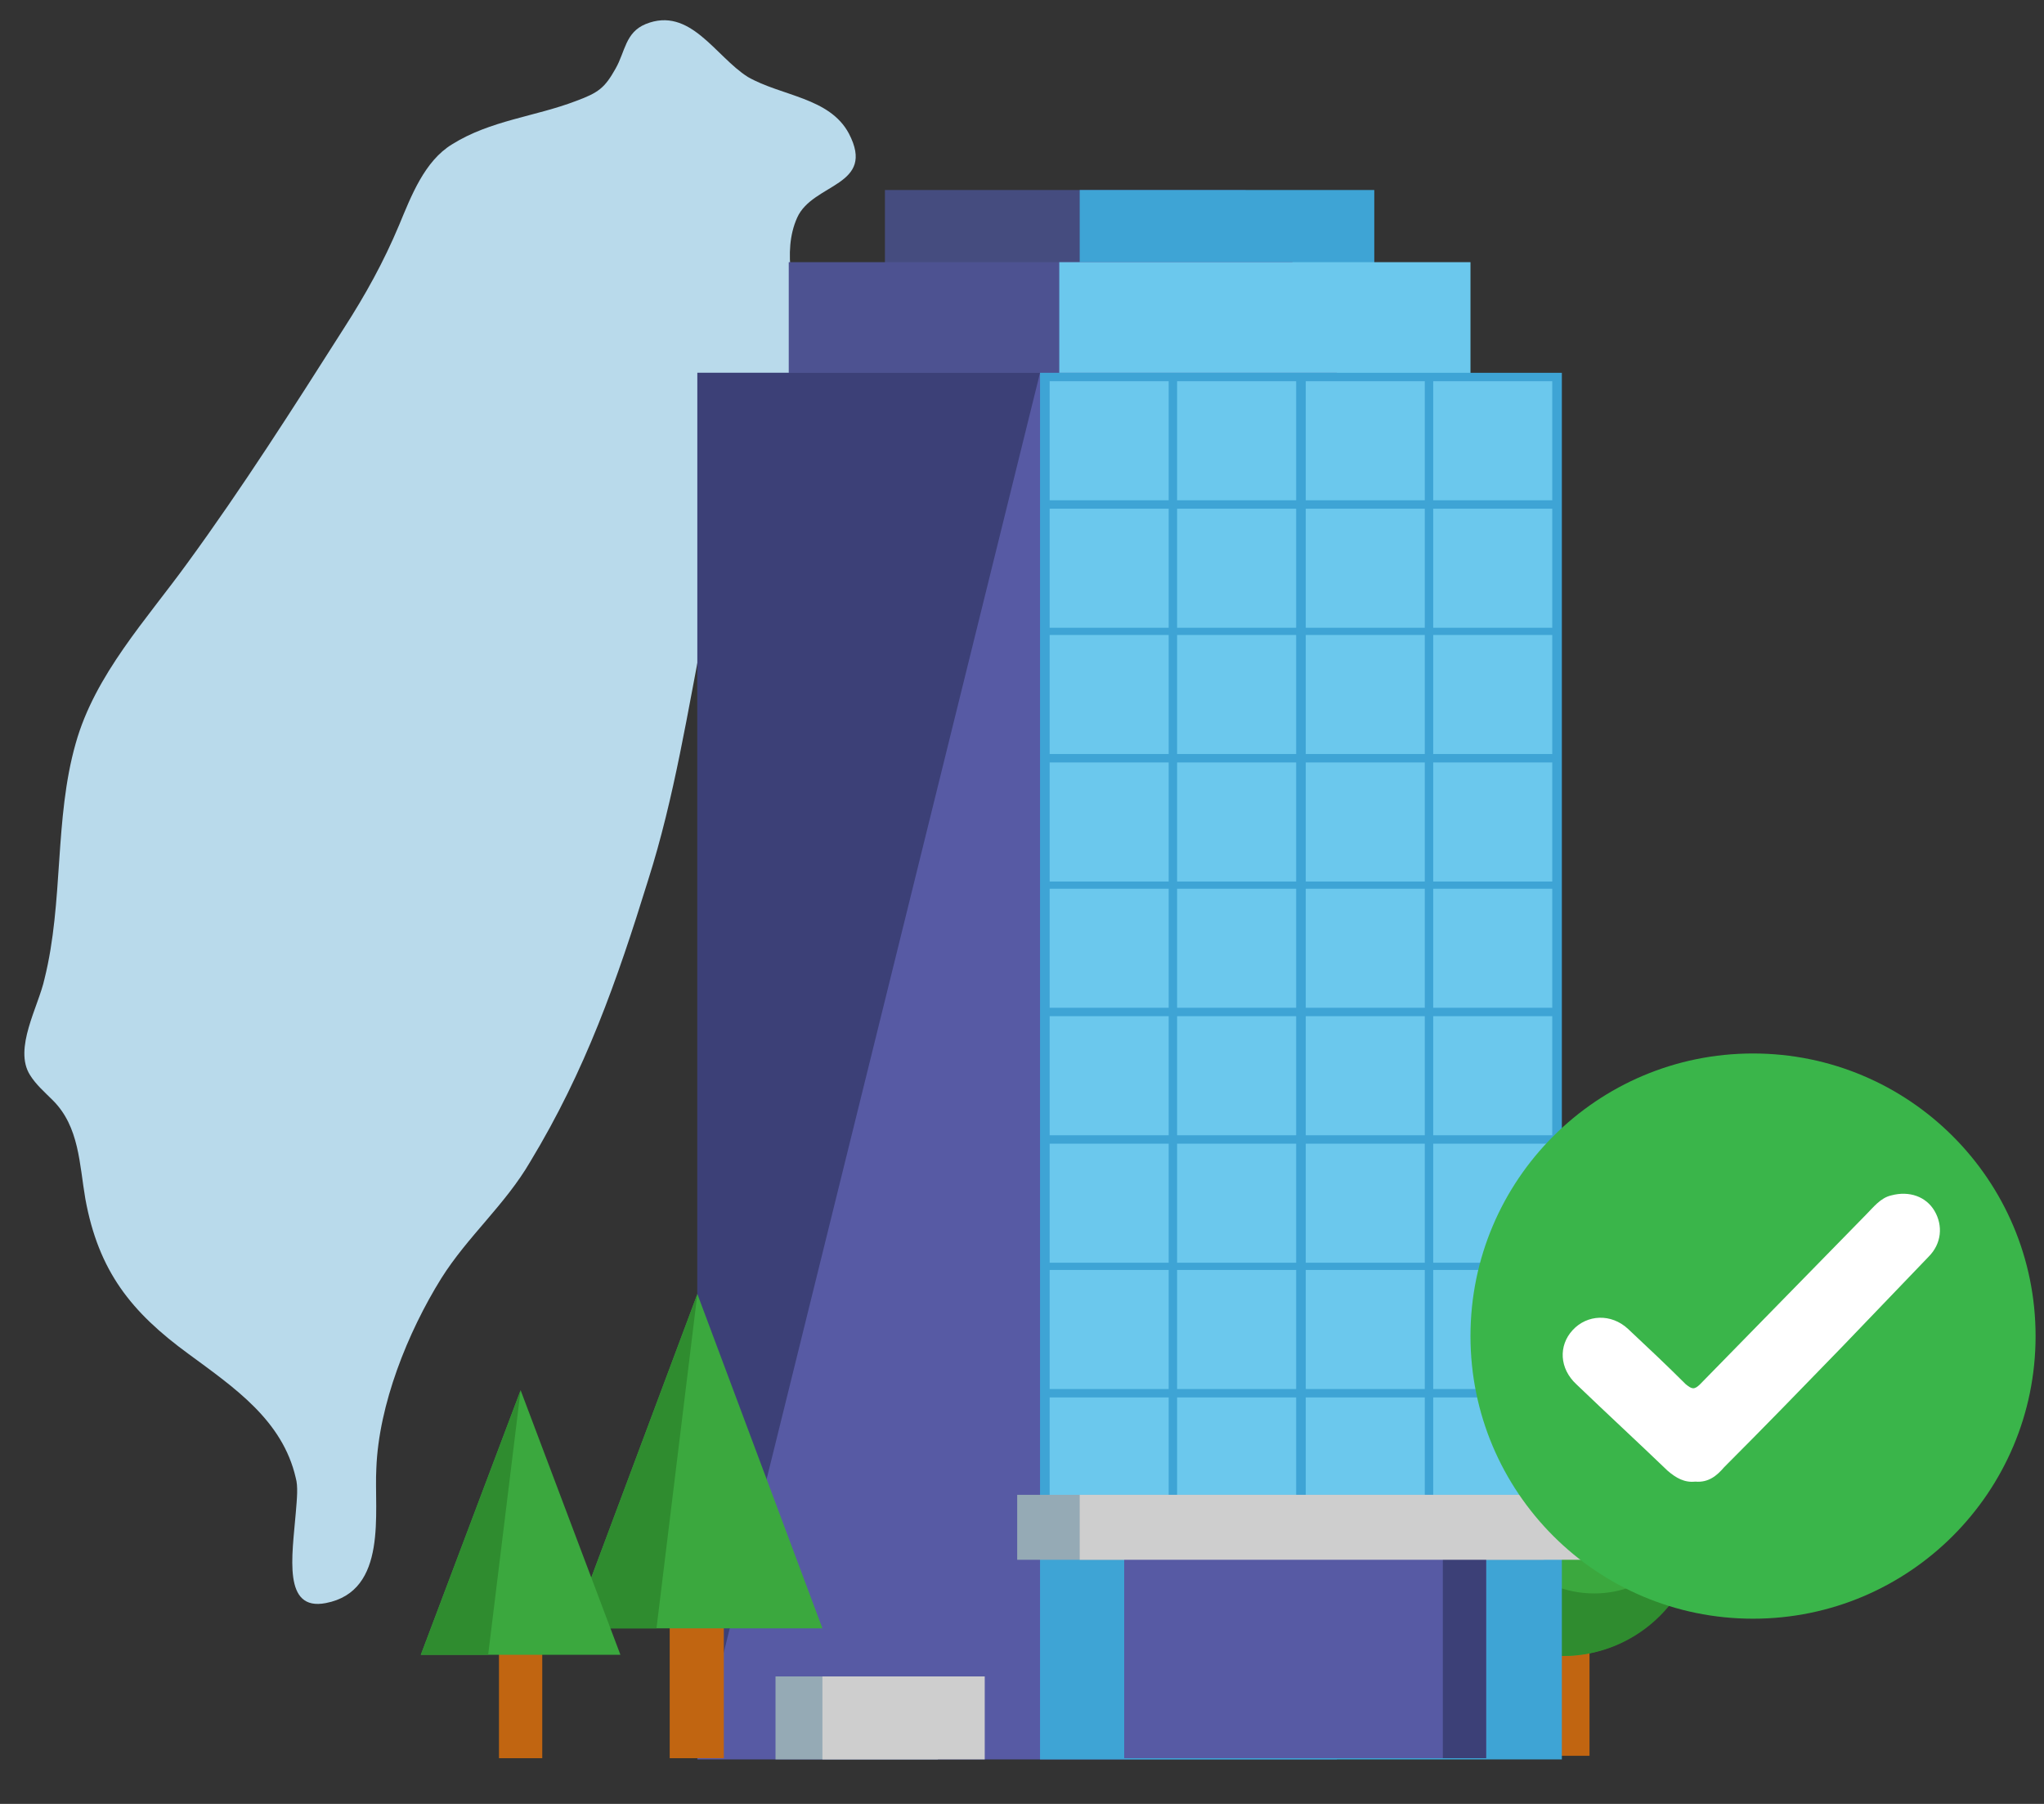 <?xml version="1.0" encoding="utf-8"?>
<!-- Generator: Adobe Illustrator 28.0.0, SVG Export Plug-In . SVG Version: 6.00 Build 0)  -->
<svg version="1.1" id="圖層_3" xmlns="http://www.w3.org/2000/svg" xmlns:xlink="http://www.w3.org/1999/xlink" x="0px" y="0px"
	 viewBox="0 0 170 150" style="enable-background:new 0 0 170 150;" xml:space="preserve">
<rect x="0" y="0" width="170" height="150" fill="#333333" stroke="none"/>
<style type="text/css">
	.st0{fill:#B9DAEB;}
	.st1{fill:#C16511;}
	.st2{fill:#3BA83E;}
	.st3{fill:#2F8C2F;}
	.st4{fill:#454C7F;}
	.st5{fill:#3EA4D5;}
	.st6{fill:#4D5291;}
	.st7{fill:#6BC8ED;}
	.st8{fill:#575AA4;}
	.st9{fill:#3C4077;}
	.st10{fill:#95AAB5;}
	.st11{fill:#CECECE;}
	.st12{fill:#3AB54A;}
	.st13{fill:#FFFFFF;}
</style>
<path class="st0" d="M24.6,125.8c0.1-1.2,0.2-2.2,0-2.9c-1.1-4.8-5.1-7.5-8.9-10.3c-4.8-3.5-7.5-6.9-8.6-12.9
	c-0.5-2.9-0.5-6-2.7-8.2c-0.7-0.7-1.4-1.3-1.9-2.1c-1.4-2.2,0.7-5.7,1.2-8C5.3,75,4.5,68.1,6.3,61.8c1.6-5.7,5.9-10.3,9.3-15
	c4.6-6.3,8.8-12.9,13-19.5c1.8-2.8,3.3-5.5,4.6-8.6c1-2.4,2.1-5.3,4.4-6.7c3.2-2,6.9-2.3,10.3-3.6c1.9-0.7,2.4-1.1,3.3-2.7
	c0.8-1.4,0.8-3,2.5-3.7c3.7-1.5,5.8,2.7,8.5,4.4C65,8,69,8.1,70.6,11.1c2.3,4.4-3,4.1-4.3,7c-1.3,2.9-0.2,6.4,0.4,9.4
	c0.7,3.7-1.1,6.1-2.6,9.5c-2.2,5-4.4,9.6-5.5,15c-1.4,7.1-2.5,14.3-4.7,21.2c-2.6,8.4-5.2,15.8-9.8,23.4c-2.1,3.6-5.2,6.2-7.4,9.7
	c-2.8,4.5-5.2,10.5-5.4,15.8c-0.2,3.6,1,10.2-4.2,11.2c0,0,0,0,0,0C23.5,134,24.3,129.4,24.6,125.8z"/>
<g>
	<g>
		<rect x="127.7" y="128.9" class="st1" width="4.5" height="17.1"/>
		<circle class="st2" cx="129.9" cy="126.3" r="11.4"/>
		<path class="st3" d="M132.6,132.5c-4.9,0-8.8-3.9-8.8-8.8c0-4.5,3.3-8.1,7.6-8.7c-0.5-0.1-0.9-0.1-1.4-0.1
			c-6.3,0-11.4,5.1-11.4,11.4c0,6.3,5.1,11.4,11.4,11.4c6.3,0,11.4-5.1,11.4-11.4c0-0.5,0-0.9-0.1-1.4
			C140.7,129.2,137,132.5,132.6,132.5z"/>
	</g>
	<g>
		<rect x="73.6" y="15.8" class="st4" width="30" height="11.9"/>
		<rect x="89.8" y="15.8" class="st5" width="24.5" height="11.9"/>
		<rect x="65.6" y="21.8" class="st6" width="41.9" height="16.6"/>
		<rect x="88.1" y="21.8" class="st7" width="34.2" height="16.6"/>
		<rect x="58" y="31" class="st8" width="53.2" height="115.3"/>
		<polygon class="st9" points="58,146.3 58,31 86.5,31 		"/>
		<rect x="86.5" y="31" class="st5" width="43.4" height="115.3"/>
		<g>
			<rect x="87.3" y="31.7" class="st7" width="9.9" height="9.9"/>
			<rect x="97.9" y="31.7" class="st7" width="9.9" height="9.9"/>
			<rect x="108.6" y="31.7" class="st7" width="9.9" height="9.9"/>
			<rect x="119.2" y="31.7" class="st7" width="9.9" height="9.9"/>
		</g>
		<g>
			<rect x="87.3" y="42.3" class="st7" width="9.9" height="9.9"/>
			<rect x="97.9" y="42.3" class="st7" width="9.9" height="9.9"/>
			<rect x="108.6" y="42.3" class="st7" width="9.9" height="9.9"/>
			<rect x="119.2" y="42.3" class="st7" width="9.9" height="9.9"/>
		</g>
		<g>
			<rect x="87.3" y="52.8" class="st7" width="9.9" height="9.9"/>
			<rect x="97.9" y="52.8" class="st7" width="9.9" height="9.9"/>
			<rect x="108.6" y="52.8" class="st7" width="9.9" height="9.9"/>
			<rect x="119.2" y="52.8" class="st7" width="9.9" height="9.9"/>
		</g>
		<g>
			<rect x="87.3" y="63.4" class="st7" width="9.9" height="9.9"/>
			<rect x="97.9" y="63.4" class="st7" width="9.9" height="9.9"/>
			<rect x="108.6" y="63.4" class="st7" width="9.9" height="9.9"/>
			<rect x="119.2" y="63.4" class="st7" width="9.9" height="9.9"/>
		</g>
		<g>
			<rect x="87.3" y="73.9" class="st7" width="9.9" height="9.9"/>
			<rect x="97.9" y="73.9" class="st7" width="9.9" height="9.9"/>
			<rect x="108.6" y="73.9" class="st7" width="9.9" height="9.9"/>
			<rect x="119.2" y="73.9" class="st7" width="9.9" height="9.9"/>
		</g>
		<g>
			<rect x="87.3" y="84.5" class="st7" width="9.9" height="9.9"/>
			<rect x="97.9" y="84.5" class="st7" width="9.9" height="9.9"/>
			<rect x="108.6" y="84.5" class="st7" width="9.9" height="9.9"/>
			<rect x="119.2" y="84.5" class="st7" width="9.9" height="9.9"/>
		</g>
		<g>
			<rect x="87.3" y="95.1" class="st7" width="9.9" height="9.9"/>
			<rect x="97.9" y="95.1" class="st7" width="9.9" height="9.9"/>
			<rect x="108.6" y="95.1" class="st7" width="9.9" height="9.9"/>
			<rect x="119.2" y="95.1" class="st7" width="9.9" height="9.9"/>
		</g>
		<g>
			<rect x="87.3" y="105.6" class="st7" width="9.9" height="9.9"/>
			<rect x="97.9" y="105.6" class="st7" width="9.9" height="9.9"/>
			<rect x="108.6" y="105.6" class="st7" width="9.9" height="9.9"/>
			<rect x="119.2" y="105.6" class="st7" width="9.9" height="9.9"/>
		</g>
		<g>
			<rect x="87.3" y="116.2" class="st7" width="9.9" height="9.9"/>
			<rect x="97.9" y="116.2" class="st7" width="9.9" height="9.9"/>
			<rect x="108.6" y="116.2" class="st7" width="9.9" height="9.9"/>
			<rect x="119.2" y="116.2" class="st7" width="9.9" height="9.9"/>
		</g>
		<rect x="84.6" y="124.3" class="st10" width="43.8" height="5.4"/>
		<rect x="93.5" y="129.6" class="st8" width="30.1" height="16.6"/>
		<rect x="120" y="129.6" class="st9" width="3.6" height="16.6"/>
		<rect x="89.8" y="124.3" class="st11" width="43.8" height="5.4"/>
	</g>
	<g>
		<g>
			<rect x="55.7" y="129.1" class="st1" width="4.5" height="17.1"/>
		</g>
		<polygon class="st2" points="58,107.6 47.6,135.4 68.4,135.4 		"/>
		<polygon class="st3" points="58,107.6 47.6,135.4 54.6,135.4 		"/>
	</g>
	<g>
		<g>
			<rect x="41.5" y="132.6" class="st1" width="3.6" height="13.6"/>
		</g>
		<polygon class="st2" points="43.3,115.6 35,137.6 51.6,137.6 		"/>
		<polygon class="st3" points="43.3,115.6 35,137.6 40.6,137.6 		"/>
	</g>
	<rect x="64.5" y="139.4" class="st10" width="13.5" height="6.9"/>
	<rect x="68.4" y="139.4" class="st11" width="13.5" height="6.9"/>
</g>
<g>
	<circle class="st12" cx="145.8" cy="111.1" r="23.5"/>
	<path class="st13" d="M141,123.2c-0.9,0.1-1.6-0.3-2.3-0.9c-2.5-2.4-5.1-4.8-7.6-7.2c-1.4-1.3-1.5-3.2-0.3-4.5
		c1.2-1.3,3.2-1.4,4.6-0.1c1.6,1.5,3.2,3,4.8,4.6c0.5,0.4,0.7,0.5,1.2,0c4.6-4.7,9.2-9.4,13.8-14.1c0.6-0.6,1.2-1.4,2.1-1.6
		c1.5-0.4,2.9,0.1,3.6,1.3c0.7,1.2,0.6,2.7-0.5,3.8c-2.4,2.5-4.8,5-7.2,7.5c-3.2,3.3-6.5,6.7-9.8,10
		C142.8,122.7,142.1,123.3,141,123.2z"/>
</g>
</svg>
